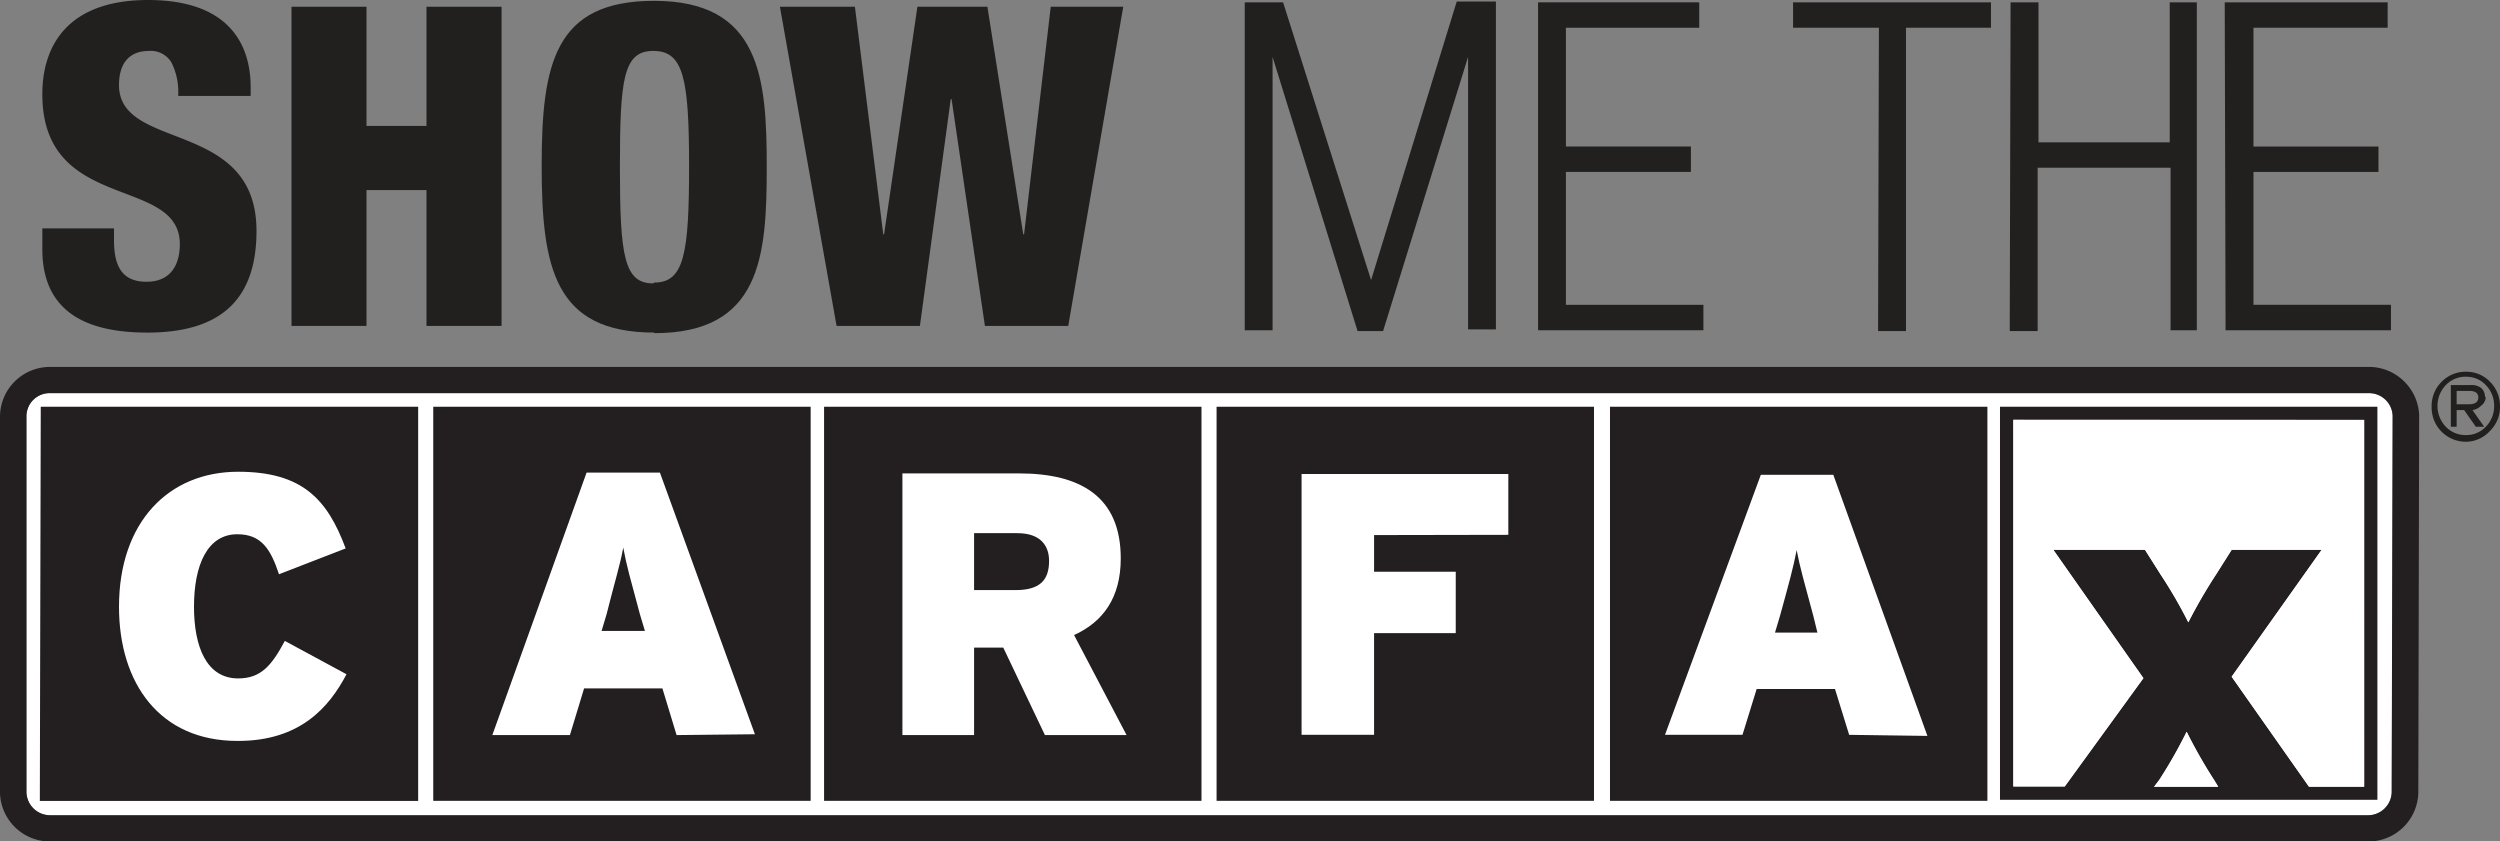 <?xml version="1.0" encoding="UTF-8" standalone="no"?>
<svg
   viewBox="0 0 300.002 100.98"
   version="1.1"
   id="svg54"
   sodipodi:docname="carfax-show-.svg"
   width="300.002"
   height="100.98"
   inkscape:version="1.1.2 (0a00cf5339, 2022-02-04)"
   xmlns:inkscape="http://www.inkscape.org/namespaces/inkscape"
   xmlns:sodipodi="http://sodipodi.sourceforge.net/DTD/sodipodi-0.dtd"
   xmlns="http://www.w3.org/2000/svg"
   xmlns:svg="http://www.w3.org/2000/svg">
  <rect x="0" y="0" width="300.002" height="100.98" fill="#808080" stroke="none"/>
  <sodipodi:namedview
     id="namedview56"
     pagecolor="#ffffff"
     bordercolor="#666666"
     borderopacity="1.0"
     inkscape:pageshadow="2"
     inkscape:pageopacity="0.0"
     inkscape:pagecheckerboard="0"
     showgrid="false"
     fit-margin-top="0"
     fit-margin-left="0"
     fit-margin-right="0"
     fit-margin-bottom="0"
     inkscape:zoom="4.2733333"
     inkscape:cx="149.64899"
     inkscape:cy="51.131045"
     inkscape:window-width="3440"
     inkscape:window-height="1408"
     inkscape:window-x="0"
     inkscape:window-y="32"
     inkscape:window-maximized="1"
     inkscape:current-layer="svg54" />
  <defs
     id="defs4">
    <style
       id="style2">.cls-1{fill:#fff;}.cls-2{fill:#231f20;}.cls-3{fill:#221f1f;}</style>
  </defs>
  <g
     id="Graphics"
     transform="translate(0,-49.02)">
    <path
       class="cls-1"
       d="M 284.3,96.21 H 6 A 2.78,2.78 0 0 0 4,97 2.76,2.76 0 0 0 3.16,99 v 45.17 A 2.84,2.84 0 0 0 6,146.85 h 278.2 a 2.84,2.84 0 0 0 2.82,-2.74 l 0.1,-45.19 a 2.83,2.83 0 0 0 -2.82,-2.71 z m -16.5,18.79 -1.9,3 a 62,62 0 0 0 -3.3,5.7 55.55,55.55 0 0 0 -3.3,-5.7 l -1.9,-3 h -11 l 10.81,15.4 -9.44,13 h -6.17 v -44 h 42.1 v 44 h -6.62 L 267.8,130.2 278.6,115 Z m -1.61,28.4 h -7.7 l 0.61,-0.8 a 57,57 0 0 0 3.3,-5.8 59.61,59.61 0 0 0 3.3,5.8 z"
       id="path9" />
    <path
       class="cls-2"
       d="M 288.47,94.76 A 6,6 0 0 0 284.3,93.05 H 6 a 6,6 0 0 0 -6,5.88 v 45.24 A 6,6 0 0 0 6,150 h 278.2 a 6,6 0 0 0 6,-5.84 l 0.1,-45.28 a 6,6 0 0 0 -1.83,-4.12 z M 287,144.11 a 2.84,2.84 0 0 1 -2.82,2.74 H 6 A 2.84,2.84 0 0 1 3.18,144.13 V 99 A 2.76,2.76 0 0 1 4,97 2.78,2.78 0 0 1 6,96.19 h 278.3 a 2.83,2.83 0 0 1 2.82,2.71 z"
       id="path11" />
    <path
       class="cls-1"
       d="m 258.49,143.43 0.61,-0.8 a 57,57 0 0 0 3.3,-5.8 59.61,59.61 0 0 0 3.3,5.8 l 0.49,0.8 z m 25.21,0 h -6.62 L 267.8,130.23 278.6,115 h -10.8 l -1.9,3 a 62,62 0 0 0 -3.3,5.7 55.55,55.55 0 0 0 -3.3,-5.7 l -1.9,-3 h -11 l 10.81,15.4 -9.44,13 h -6.17 v -44 h 42.1 z"
       id="path13" />
    <rect
       class="cls-2"
       x="193.2"
       y="97.83"
       width="45.29"
       height="47.29"
       id="rect15" />
    <rect
       class="cls-2"
       x="51.99"
       y="97.83"
       width="45.29"
       height="47.29"
       id="rect17" />
    <polygon
       class="cls-2"
       points="50.18,97.83 4.89,97.83 4.78,145.13 50.18,145.13 "
       id="polygon19" />
    <rect
       class="cls-2"
       x="145.99"
       y="97.83"
       width="45.29"
       height="47.29"
       id="rect21" />
    <rect
       class="cls-2"
       x="98.89"
       y="97.83"
       width="45.29"
       height="47.29"
       id="rect23" />
    <path
       class="cls-1"
       d="m 28.48,137.93 c -9.3,0 -14.2,-6.9 -14.2,-16.1 0,-10.1 5.9,-16.2 14.3,-16.2 7.7,0 10.7,3.3 12.9,9.2 l -8,3.1 c -1,-3 -2.1,-4.8 -5,-4.8 -3.6,0 -5.2,3.7 -5.2,8.7 0,4.8 1.5,8.6 5.3,8.6 2.7,0 4,-1.5 5.6,-4.5 l 7.4,4 c -2.1,4 -5.6,8 -13,8 z m 48.91,-13.2 h -5.2 l 0.6,-2 c 1,-4 1.6,-5.8 2,-8 0.4,2.2 0.9,3.9 2,8 z m 13.2,12.4 -11.4,-31.4 h -8.8 l -11.31,31.5 h 9.31 l 1.7,-5.6 h 9.4 l 1.7,5.6 z m 35.3,-20.8 c 0,2.3 -1.1,3.5 -4,3.5 h -5 V 113 h 5.2 c 2.7,0 3.8,1.43 3.8,3.33 z m 9.3,20.9 -6.3,-12 c 3.5,-1.6 5.6,-4.5 5.6,-9.2 0,-7.4 -4.8,-10.2 -12.2,-10.2 h -14 v 31.4 h 8.6 v -10.5 h 3.5 l 5,10.5 z m 29.7,-24 v 4.4 h 9.8 V 125 h -9.8 v 12.2 h -8.7 V 105.9 H 181 v 7.3 z m 53.2,11.7 H 213 l 0.6,-2 c 1.1,-4 1.6,-5.8 2,-7.9 0.4,2.1 0.9,3.8 2,7.9 z m 13.2,12.4 L 220,106 h -8.7 l -11.5,31.2 h 9.3 l 1.7,-5.5 h 9.4 l 1.7,5.5 z"
       id="path25" />
    <path
       class="cls-2"
       d="M 240,97.83 V 145 h 45.29 V 97.83 Z m 18.49,45.6 0.61,-0.8 a 57,57 0 0 0 3.3,-5.8 59.61,59.61 0 0 0 3.3,5.8 l 0.49,0.8 z m 25.21,0 h -6.62 L 267.8,130.23 278.6,115 h -10.8 l -1.9,3 a 62,62 0 0 0 -3.3,5.7 55.55,55.55 0 0 0 -3.3,-5.7 l -1.9,-3 h -11 l 10.81,15.4 -9.44,13 h -6.17 v -44 h 42.1 z"
       id="path27" />
    <path
       class="cls-1"
       d="m 266.19,143.43 h -7.7 l 0.61,-0.8 a 57,57 0 0 0 3.3,-5.8 59.61,59.61 0 0 0 3.3,5.8 z"
       id="path29" />
    <path
       class="cls-1"
       d="m 283.7,99.42 v 44 h -6.62 L 267.8,130.22 278.6,115 h -10.8 l -1.9,3 a 62,62 0 0 0 -3.3,5.7 55.55,55.55 0 0 0 -3.3,-5.7 l -1.9,-3 h -11 l 10.81,15.4 -9.44,13 h -6.17 v -44 z"
       id="path31" />
    <path
       class="cls-3"
       d="m 300,97.73 a 4,4 0 0 1 -1.2,3 3.93,3.93 0 0 1 -2.9,1.3 4.1,4.1 0 0 1 -4.1,-4.2 4.06,4.06 0 0 1 1.2,-3 4,4 0 0 1 3,-1.2 3.87,3.87 0 0 1 2.8,1.2 4.1,4.1 0 0 1 1.2,3 z m -0.7,0 a 3.51,3.51 0 0 0 -1,-2.5 3.15,3.15 0 0 0 -2.3,-1 3.26,3.26 0 0 0 -2.5,1 3.62,3.62 0 0 0 0,5 3.28,3.28 0 0 0 2.4,1 3.22,3.22 0 0 0 2.4,-1 3.54,3.54 0 0 0 1,-2.5 z m -1,-1 a 1.45,1.45 0 0 1 -0.6,1 1.74,1.74 0 0 1 -1,0.5 l 1.4,2 h -1 l -1.4,-2 h -0.9 v 2 h -0.7 v -5 h 2.4 a 1.81,1.81 0 0 1 1.3,0.4 1.41,1.41 0 0 1 0.4,1 z m -0.9,0 c 0,-0.5 -0.3,-0.8 -1.1,-0.8 h -1.5 v 1.6 h 1.5 c 0.7,0 1.1,-0.27 1.1,-0.8 z"
       id="path33" />
    <path
       class="cls-3"
       d="M 78.49,49.12 C 66.58,49.12 65,56.63 65,68.93 c 0,12.3 1.6,20 13.51,20 V 89 c 12.8,0 13.5,-9.2 13.5,-19.9 0,-10.7 -0.72,-19.98 -13.52,-19.98 z m 0,33.81 -0.1,0.1 c -3.5,0 -4,-3.3 -4,-13.9 0,-10.6 0.4,-14 4,-14 3.6,0 4.3,3.2 4.3,13.8 0,10.6 -0.6,14 -4.2,14 z"
       id="path35" />
    <polygon
       class="cls-3"
       points="118.49,49.83 110.09,49.83 106.09,77.13 105.99,77.13 102.59,49.83 93.59,49.83 100.39,88.13 110.39,88.13 114.09,60.92 114.19,60.92 118.19,88.13 128.19,88.13 134.79,49.83 126.09,49.83 122.89,77.13 122.79,77.13 "
       id="polygon37" />
    <path
       class="cls-3"
       d="m 14.28,59.23 c 0,-2.8 1.4,-4.1 3.6,-4.1 a 2.88,2.88 0 0 1 2.7,1.4 7.88,7.88 0 0 1 0.8,4 h 8.7 v -1 c 0,-5.9 -3.3,-10.51 -12.3,-10.51 -9.4,0 -12.7,5.21 -12.7,11.31 0,14.3 16.5,9.7 16.5,18 0,2.2 -0.9,4.5 -4,4.5 -3.1,0 -3.9,-2.1 -3.9,-5 v -1.4 h -8.6 v 2.5 c 0,8 6,10 12.6,10 8.3,0 13.1,-3.5 13.1,-12.2 0,-13.5 -16.5,-9.5 -16.5,-17.5 z"
       id="path39" />
    <polygon
       class="cls-3"
       points="43.98,49.83 34.98,49.83 34.98,88.13 43.98,88.13 43.98,71.83 51.18,71.83 51.18,88.13 60.19,88.13 60.19,49.83 51.18,49.83 51.18,64.13 43.98,64.13 "
       id="polygon41" />
    <polygon
       class="cls-3"
       points="202.91,66.6 187.91,66.6 187.91,52.35 203.91,52.35 203.91,49.3 184.57,49.3 184.57,88.65 204.41,88.65 204.41,85.6 187.91,85.6 187.91,69.65 202.91,69.65 "
       id="polygon43" />
    <polygon
       class="cls-3"
       points="244.62,49.3 241.27,49.3 241.17,88.75 244.52,88.75 244.52,69.15 260.47,69.15 260.47,88.65 263.62,88.65 263.62,49.3 260.37,49.3 260.37,66.1 244.62,66.1 "
       id="polygon45" />
    <polygon
       class="cls-3"
       points="153.97,49.3 149.37,49.3 149.37,88.65 152.71,88.65 152.71,55.85 162.91,88.75 165.97,88.75 176.17,55.85 176.17,88.55 179.51,88.55 179.51,49.2 174.81,49.2 164.53,82.63 154.09,49.67 "
       id="polygon47" />
    <polygon
       class="cls-3"
       points="285.42,69.65 285.42,66.6 270.42,66.6 270.42,52.35 286.52,52.35 286.52,49.3 266.97,49.3 267.07,88.65 286.92,88.65 286.92,85.6 270.42,85.6 270.42,69.65 "
       id="polygon49" />
    <polygon
       class="cls-3"
       points="225.37,88.75 228.72,88.75 228.72,52.35 238.92,52.35 238.92,49.3 215.17,49.3 215.17,52.35 225.47,52.35 "
       id="polygon51" />
  </g>
</svg>
